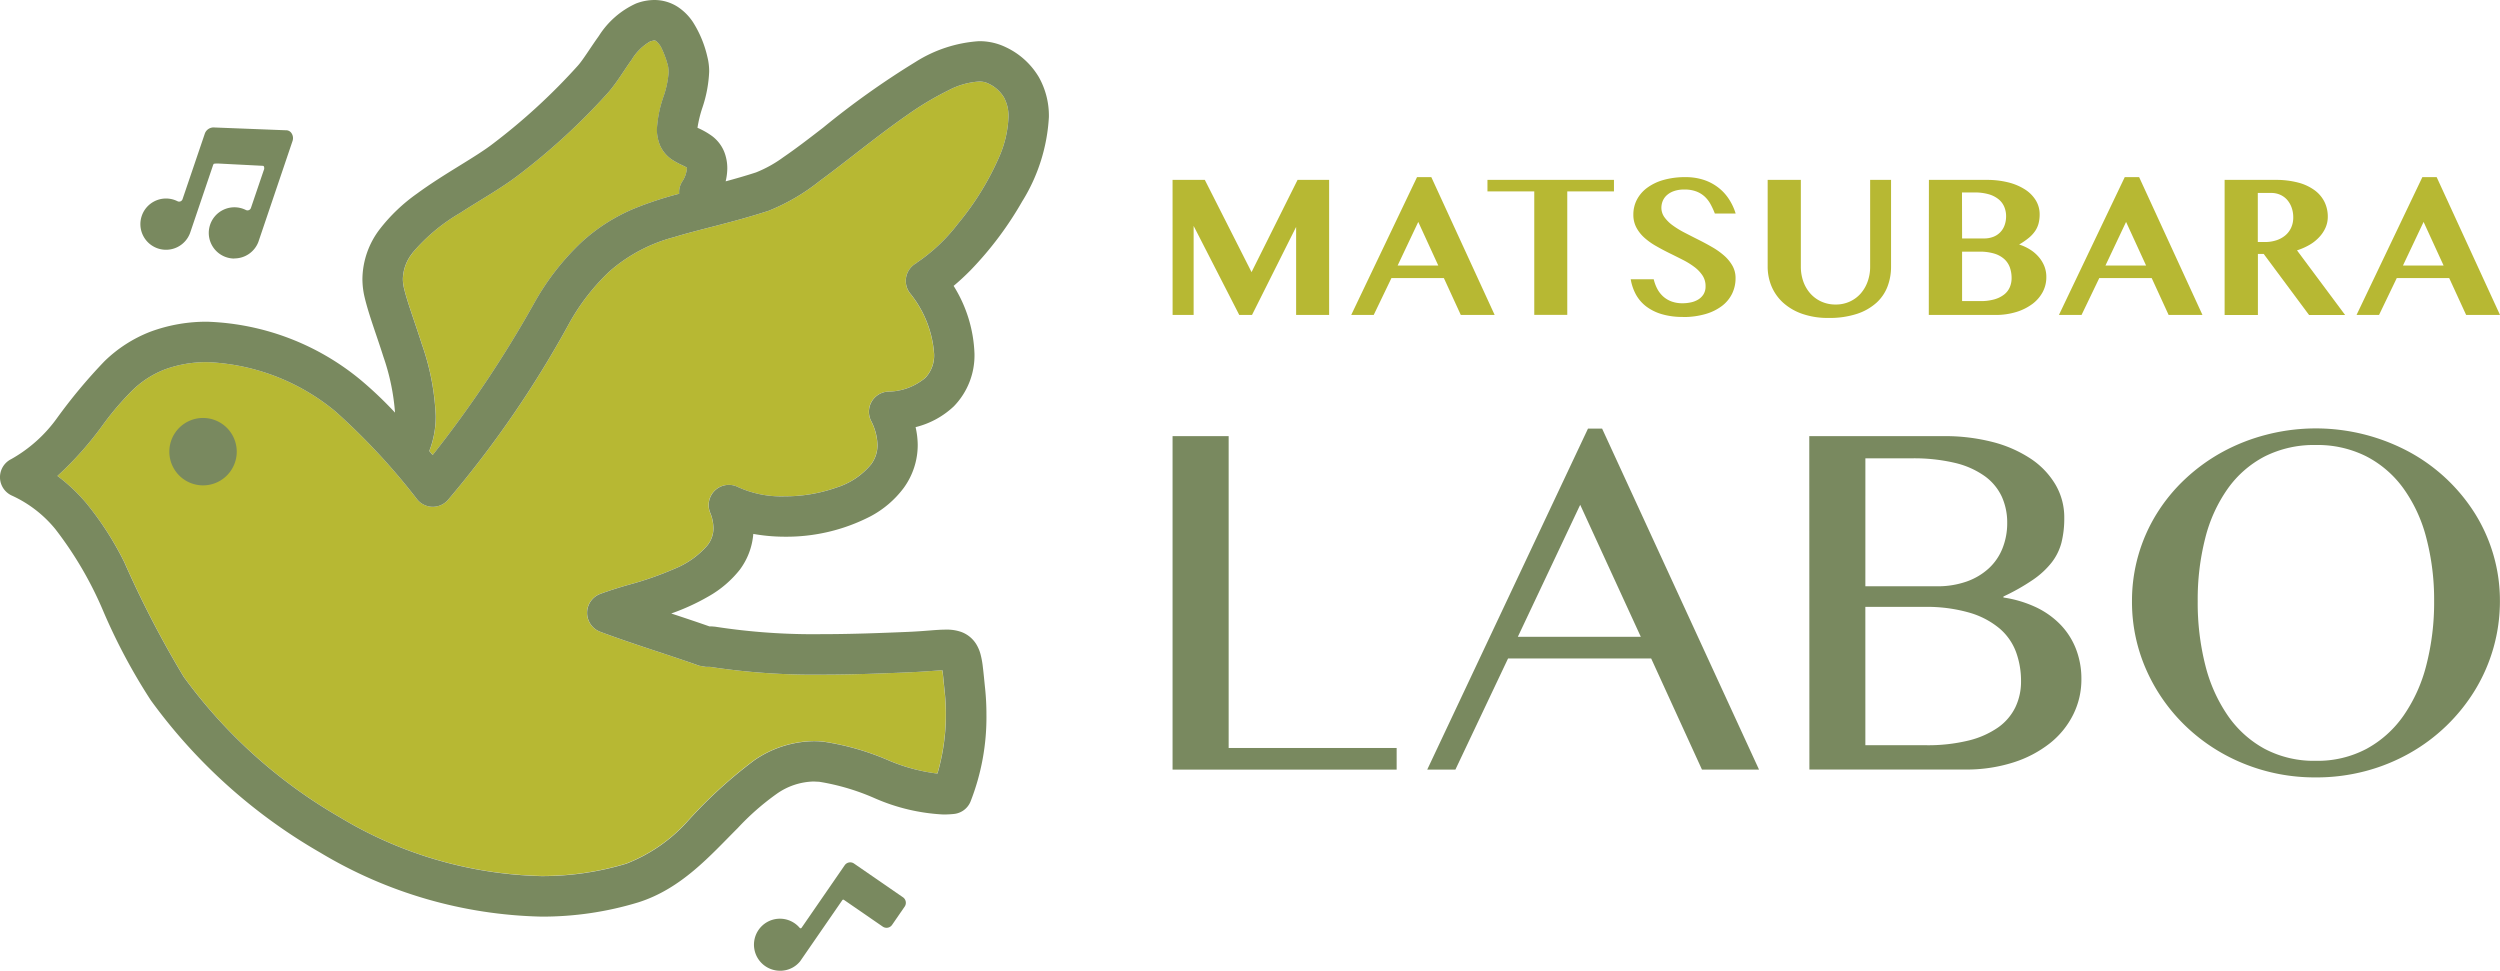 <svg height="50" viewBox="0 0 128.767 50" width="128.767" xmlns="http://www.w3.org/2000/svg" xmlns:xlink="http://www.w3.org/1999/xlink"><clipPath id="a"><path d="m0 0h128.767v50h-128.767z"/></clipPath><g fill="#b7b833"><path d="m159.091 24.408h1.662l2.406 4.75 2.37-4.75h1.626v6.956h-1.7v-4.535l-2.272 4.535h-.657l-2.35-4.586v4.586h-1.083z" transform="translate(-98.696 -15.142)"/><path d="m187.448 24.03 3.263 7.1h-1.744l-.872-1.9h-2.7l-.913 1.9h-1.159l3.39-7.1zm-1.734 4.555h2.093l-1.031-2.247z" transform="translate(-113.726 -14.908)"/><path d="m208.325 24.408v.592h-2.405v6.361h-1.7v-6.361h-2.411v-.595z" transform="translate(-125.195 -15.142)"/></g><g clip-path="url(#a)"><g fill="#b7b833"><path d="m223.952 31.232a3.7 3.7 0 0 1 -1.1-.146 2.479 2.479 0 0 1 -.8-.4 1.972 1.972 0 0 1 -.524-.612 2.5 2.5 0 0 1 -.266-.783h1.185a2.084 2.084 0 0 0 .179.487 1.441 1.441 0 0 0 .3.393 1.341 1.341 0 0 0 .431.262 1.624 1.624 0 0 0 .578.095 1.961 1.961 0 0 0 .428-.046 1.179 1.179 0 0 0 .383-.151.828.828 0 0 0 .271-.273.771.771 0 0 0 .1-.413.976.976 0 0 0 -.158-.549 1.791 1.791 0 0 0 -.421-.439 3.967 3.967 0 0 0 -.595-.367q-.334-.17-.683-.341c-.232-.115-.46-.235-.682-.363a3.422 3.422 0 0 1 -.6-.423 1.932 1.932 0 0 1 -.421-.528 1.391 1.391 0 0 1 -.159-.675 1.643 1.643 0 0 1 .182-.767 1.8 1.8 0 0 1 .526-.61 2.614 2.614 0 0 1 .841-.405 4.038 4.038 0 0 1 1.134-.146 2.964 2.964 0 0 1 .949.143 2.5 2.5 0 0 1 .751.4 2.4 2.4 0 0 1 .547.6 2.883 2.883 0 0 1 .339.731h-1.072a3.775 3.775 0 0 0 -.216-.472 1.559 1.559 0 0 0 -.3-.394 1.335 1.335 0 0 0 -.437-.27 1.68 1.68 0 0 0 -.61-.1 1.575 1.575 0 0 0 -.562.087 1.058 1.058 0 0 0 -.367.223.824.824 0 0 0 -.2.3.941.941 0 0 0 -.061.326.834.834 0 0 0 .164.5 1.9 1.9 0 0 0 .433.421 4.605 4.605 0 0 0 .613.372q.343.178.7.357t.7.377a3.808 3.808 0 0 1 .613.433 2.042 2.042 0 0 1 .433.523 1.279 1.279 0 0 1 .164.647 1.8 1.8 0 0 1 -.174.79 1.778 1.778 0 0 1 -.518.634 2.59 2.59 0 0 1 -.855.423 4.088 4.088 0 0 1 -1.177.154" transform="translate(-137.269 -14.908)"/><path d="m239.833 24.408h1.709v4.473a2.25 2.25 0 0 0 .125.755 1.876 1.876 0 0 0 .359.618 1.694 1.694 0 0 0 .564.418 1.751 1.751 0 0 0 .746.155 1.709 1.709 0 0 0 .733-.155 1.675 1.675 0 0 0 .56-.418 1.888 1.888 0 0 0 .356-.618 2.223 2.223 0 0 0 .126-.755v-4.473h1.077v4.473a2.842 2.842 0 0 1 -.182 1.018 2.177 2.177 0 0 1 -.572.839 2.8 2.8 0 0 1 -1 .569 4.522 4.522 0 0 1 -1.467.211 3.993 3.993 0 0 1 -1.352-.211 2.864 2.864 0 0 1 -.982-.571 2.4 2.4 0 0 1 -.6-.845 2.624 2.624 0 0 1 -.2-1.026z" transform="translate(-148.786 -15.142)"/><path d="m261.709 24.408h2.986a4.429 4.429 0 0 1 1.1.128 2.881 2.881 0 0 1 .859.362 1.76 1.76 0 0 1 .559.561 1.374 1.374 0 0 1 .2.729 1.852 1.852 0 0 1 -.054.456 1.278 1.278 0 0 1 -.177.394 1.691 1.691 0 0 1 -.326.354 3.641 3.641 0 0 1 -.5.344 2.415 2.415 0 0 1 .564.26 1.929 1.929 0 0 1 .444.38 1.689 1.689 0 0 1 .293.482 1.5 1.5 0 0 1 .1.561 1.613 1.613 0 0 1 -.187.765 1.866 1.866 0 0 1 -.534.616 2.714 2.714 0 0 1 -.831.413 3.591 3.591 0 0 1 -1.075.151h-3.427zm1.709 3.016h1.123a1.305 1.305 0 0 0 .485-.084.988.988 0 0 0 .582-.6 1.324 1.324 0 0 0 .077-.457 1.237 1.237 0 0 0 -.1-.5 1.007 1.007 0 0 0 -.3-.387 1.432 1.432 0 0 0 -.508-.252 2.612 2.612 0 0 0 -.728-.089h-.636zm0 3.226h.944a2.539 2.539 0 0 0 .718-.089 1.468 1.468 0 0 0 .5-.246.961.961 0 0 0 .293-.375 1.171 1.171 0 0 0 .095-.474 1.64 1.64 0 0 0 -.087-.542 1.075 1.075 0 0 0 -.285-.433 1.359 1.359 0 0 0 -.519-.287 2.589 2.589 0 0 0 -.782-.1h-.877z" transform="translate(-162.357 -15.142)"/><path d="m283.48 24.03 3.263 7.1h-1.743l-.872-1.9h-2.7l-.913 1.9h-1.165l3.391-7.1zm-1.734 4.555h2.093l-1.031-2.247z" transform="translate(-173.301 -14.908)"/><path d="m301.83 24.408h2.616a4.427 4.427 0 0 1 1.182.141 2.493 2.493 0 0 1 .841.395 1.669 1.669 0 0 1 .506.6 1.716 1.716 0 0 1 .169.759 1.393 1.393 0 0 1 -.115.562 1.731 1.731 0 0 1 -.323.487 2.14 2.14 0 0 1 -.5.4 3.265 3.265 0 0 1 -.648.285l2.478 3.329h-1.857l-2.335-3.144h-.3v3.144h-1.714zm1.709 3.2h.369a1.866 1.866 0 0 0 .579-.087 1.381 1.381 0 0 0 .462-.249 1.122 1.122 0 0 0 .306-.4 1.248 1.248 0 0 0 .11-.534 1.45 1.45 0 0 0 -.085-.507 1.223 1.223 0 0 0 -.233-.4 1.035 1.035 0 0 0 -.359-.259 1.126 1.126 0 0 0 -.457-.092h-.692z" transform="translate(-187.247 -15.142)"/><path d="m323.849 24.03 3.263 7.1h-1.744l-.873-1.9h-2.7l-.913 1.9h-1.159l3.391-7.1zm-1.735 4.555h2.093l-1.031-2.247z" transform="translate(-198.345 -14.908)"/></g><g fill="#79895f"><path d="m159.091 59.174h2.889v16.062h8.653v1.114h-11.542z" transform="translate(-98.696 -36.71)"/><path d="m202.656 58.15 8.083 17.565h-2.939l-2.617-5.726h-7.37l-2.713 5.726h-1.451l8.281-17.565zm-4.34 10.725h6.334l-3.122-6.8z" transform="translate(-120.137 -36.075)"/><path d="m245.477 59.174h6.917a9.825 9.825 0 0 1 2.519.3 6.453 6.453 0 0 1 1.969.862 4.125 4.125 0 0 1 1.276 1.334 3.333 3.333 0 0 1 .453 1.71 5.141 5.141 0 0 1 -.142 1.269 2.837 2.837 0 0 1 -.505 1.03 4.31 4.31 0 0 1 -.965.893 10.791 10.791 0 0 1 -1.522.862v.052a6 6 0 0 1 1.658.492 4.342 4.342 0 0 1 1.263.888 3.768 3.768 0 0 1 .81 1.255 4.236 4.236 0 0 1 .285 1.574 4.037 4.037 0 0 1 -.421 1.82 4.357 4.357 0 0 1 -1.2 1.477 5.94 5.94 0 0 1 -1.891.991 7.942 7.942 0 0 1 -2.48.363h-8.018zm2.889 7.733h3.679a4.477 4.477 0 0 0 1.542-.246 3.312 3.312 0 0 0 1.14-.68 2.812 2.812 0 0 0 .705-1.036 3.484 3.484 0 0 0 .24-1.3 3.219 3.219 0 0 0 -.285-1.367 2.728 2.728 0 0 0 -.888-1.055 4.377 4.377 0 0 0 -1.528-.673 9.191 9.191 0 0 0 -2.221-.233h-2.383zm0 8.187h3.122a8.78 8.78 0 0 0 2.182-.239 4.546 4.546 0 0 0 1.528-.673 2.738 2.738 0 0 0 .894-1.043 3.049 3.049 0 0 0 .292-1.334 4.33 4.33 0 0 0 -.259-1.515 2.936 2.936 0 0 0 -.849-1.211 4.262 4.262 0 0 0 -1.542-.81 7.917 7.917 0 0 0 -2.338-.3h-3.031z" transform="translate(-152.287 -36.71)"/><path d="m298.741 76.116a9.683 9.683 0 0 1 -3.725-.713 9.4 9.4 0 0 1 -3.005-1.95 9.133 9.133 0 0 1 -2.011-2.887 8.62 8.62 0 0 1 -.732-3.53 8.5 8.5 0 0 1 1.269-4.495 8.814 8.814 0 0 1 1.47-1.794 9.4 9.4 0 0 1 1.911-1.387 9.869 9.869 0 0 1 2.267-.893 10.161 10.161 0 0 1 7.377.893 9.147 9.147 0 0 1 3.381 3.181 8.475 8.475 0 0 1 1.276 4.495 8.8 8.8 0 0 1 -1.276 4.573 9.282 9.282 0 0 1 -3.381 3.264 9.642 9.642 0 0 1 -2.273.92 9.883 9.883 0 0 1 -2.552.324m0-.855a5.371 5.371 0 0 0 2.61-.616 5.563 5.563 0 0 0 1.911-1.716 7.99 7.99 0 0 0 1.172-2.6 12.916 12.916 0 0 0 .4-3.29 12.559 12.559 0 0 0 -.4-3.251 7.623 7.623 0 0 0 -1.172-2.545 5.439 5.439 0 0 0 -1.911-1.658 5.574 5.574 0 0 0 -2.61-.59 5.638 5.638 0 0 0 -2.636.59 5.386 5.386 0 0 0 -1.9 1.658 7.609 7.609 0 0 0 -1.159 2.545 12.753 12.753 0 0 0 -.389 3.251 13.116 13.116 0 0 0 .389 3.29 7.977 7.977 0 0 0 1.159 2.6 5.509 5.509 0 0 0 1.9 1.716 5.432 5.432 0 0 0 2.636.616" transform="translate(-179.456 -36.075)"/></g><path d="m26.08 16.423a9.424 9.424 0 0 1 2.451-2.053c1.021-.662 2.117-1.271 3-1.948a33.279 33.279 0 0 0 4.639-4.271c.465-.538.823-1.164 1.205-1.686a2.639 2.639 0 0 1 .954-.936l.211-.048.082.025a1.1 1.1 0 0 1 .312.421 4.723 4.723 0 0 1 .322.92l.025.244a4.846 4.846 0 0 1 -.26 1.261 6.187 6.187 0 0 0 -.347 1.7 2.145 2.145 0 0 0 .164.848 1.713 1.713 0 0 0 .657.752c.321.2.56.286.678.358l.038.023.006.048a1.417 1.417 0 0 1 -.232.658 1.013 1.013 0 0 0 -.164.64 18.431 18.431 0 0 0 -2.292.752 9.362 9.362 0 0 0 -2.7 1.706 13.054 13.054 0 0 0 -2.435 3.1 59.322 59.322 0 0 1 -5.272 7.9l-.174-.207a4.817 4.817 0 0 0 .33-1.824 12.651 12.651 0 0 0 -.71-3.67c-.366-1.15-.765-2.212-.924-2.9a2.112 2.112 0 0 1 -.057-.476 2.215 2.215 0 0 1 .5-1.332m25.952.525a1.039 1.039 0 0 0 -.339 1.547 5.582 5.582 0 0 1 1.242 3.114 1.675 1.675 0 0 1 -.452 1.248 3.047 3.047 0 0 1 -1.954.71 1.041 1.041 0 0 0 -.845 1.493 2.869 2.869 0 0 1 .336 1.252 1.653 1.653 0 0 1 -.329 1 3.766 3.766 0 0 1 -1.773 1.19 7.963 7.963 0 0 1 -2.684.457 5.382 5.382 0 0 1 -2.385-.471 1.04 1.04 0 0 0 -1.452 1.3 2.2 2.2 0 0 1 .174.809 1.417 1.417 0 0 1 -.314.891 4.457 4.457 0 0 1 -1.707 1.208 16.539 16.539 0 0 1 -2.314.809c-.624.177-1.088.329-1.5.481a1.041 1.041 0 0 0 0 1.948c1.706.64 3.415 1.15 5.1 1.749l.348.06h.213a35.456 35.456 0 0 0 5.758.4c1.584 0 3.132-.061 4.524-.121.788-.034 1.351-.089 1.683-.105 0 .037.01.057.015.1.03.25.062.6.109 1.05a10.927 10.927 0 0 1 -.378 4.172 9.237 9.237 0 0 1 -2.488-.672 13.337 13.337 0 0 0 -3.4-.978 4.868 4.868 0 0 0 -.49-.024 5.506 5.506 0 0 0 -3.062.988 23.84 23.84 0 0 0 -3.387 3.09 8.28 8.28 0 0 1 -3.2 2.23 14.893 14.893 0 0 1 -4.379.64 21.026 21.026 0 0 1 -10.353-3.015 26.031 26.031 0 0 1 -8.056-7.24 52.776 52.776 0 0 1 -3.061-5.91 16.018 16.018 0 0 0 -1.974-3.053 9.113 9.113 0 0 0 -1.473-1.386 17.268 17.268 0 0 0 2.372-2.674 14.954 14.954 0 0 1 1.473-1.717 4.945 4.945 0 0 1 1.683-1.094 6.251 6.251 0 0 1 2.2-.377 11.046 11.046 0 0 1 6.6 2.546 33.55 33.55 0 0 1 4.21 4.534 1.04 1.04 0 0 0 1.567.029 54.155 54.155 0 0 0 6.285-9.161 11.018 11.018 0 0 1 2.041-2.618 8.231 8.231 0 0 1 3.345-1.771c1.316-.405 2.912-.727 4.841-1.348a10.407 10.407 0 0 0 2.64-1.539c1.406-1.03 3-2.352 4.506-3.395a15.4 15.4 0 0 1 2.13-1.275 3.913 3.913 0 0 1 1.571-.454 1.018 1.018 0 0 1 .466.094 1.835 1.835 0 0 1 .819.717 2.007 2.007 0 0 1 .238 1.017 5.692 5.692 0 0 1 -.5 2.1 14.375 14.375 0 0 1 -2.116 3.411 8.956 8.956 0 0 1 -2.13 2.005" fill="#b7b833" transform="translate(-4.834 -3.4)"/><g fill="#79895f"><path d="m52.677 10.331a9.194 9.194 0 0 0 1.348-4.3 4.062 4.062 0 0 0 -.517-2.058 3.907 3.907 0 0 0 -1.7-1.541 3.117 3.117 0 0 0 -1.388-.311 6.964 6.964 0 0 0 -3.264 1.069 42.85 42.85 0 0 0 -4.756 3.382c-.743.576-1.441 1.109-2.047 1.522a6.374 6.374 0 0 1 -1.415.787c-.545.177-1.059.323-1.562.46a3.037 3.037 0 0 0 .085-.656 2.32 2.32 0 0 0 -.158-.864 1.916 1.916 0 0 0 -.626-.813 3.985 3.985 0 0 0 -.752-.426 6.186 6.186 0 0 1 .255-1.041 6.647 6.647 0 0 0 .347-1.85 3.026 3.026 0 0 0 -.09-.752 5.715 5.715 0 0 0 -.737-1.788 2.76 2.76 0 0 0 -.782-.791 2.226 2.226 0 0 0 -1.218-.36 2.664 2.664 0 0 0 -.941.181 4.428 4.428 0 0 0 -1.909 1.664c-.447.623-.822 1.244-1.085 1.535a31.383 31.383 0 0 1 -4.346 4c-.918.717-2.523 1.552-3.939 2.591a8.933 8.933 0 0 0 -1.913 1.824 4.3 4.3 0 0 0 -.9 2.567 4.128 4.128 0 0 0 .114.954c.218.917.623 1.966.965 3.054a11.309 11.309 0 0 1 .6 2.883 19.754 19.754 0 0 0 -1.746-1.663 13.073 13.073 0 0 0 -7.916-3.019 8.3 8.3 0 0 0 -2.929.511 7.007 7.007 0 0 0 -2.385 1.535 27.521 27.521 0 0 0 -2.427 2.909 7.3 7.3 0 0 1 -2.366 2.122 1.039 1.039 0 0 0 .043 1.882 6.23 6.23 0 0 1 2.228 1.72 18.93 18.93 0 0 1 2.459 4.2 30.2 30.2 0 0 0 2.461 4.62 28.047 28.047 0 0 0 8.721 7.842 23.084 23.084 0 0 0 11.394 3.3 16.929 16.929 0 0 0 4.989-.733c2.243-.707 3.732-2.438 5.123-3.824a13.1 13.1 0 0 1 1.994-1.755 3.434 3.434 0 0 1 1.919-.647l.29.014a11.731 11.731 0 0 1 2.869.853 10.024 10.024 0 0 0 3.525.832q.267 0 .536-.027a1.039 1.039 0 0 0 .857-.629 11.877 11.877 0 0 0 .823-4.5c0-.46-.024-.91-.069-1.342s-.076-.778-.114-1.085a4.568 4.568 0 0 0 -.117-.656 1.981 1.981 0 0 0 -.216-.519 1.522 1.522 0 0 0 -.777-.643 2.218 2.218 0 0 0 -.786-.121c-.521 0-1.071.079-1.955.116-1.386.058-2.9.117-4.435.117a33 33 0 0 1 -5.51-.385l-.178-.015h-.112c-.665-.234-1.317-.45-1.965-.664a11.346 11.346 0 0 0 1.929-.886 5.506 5.506 0 0 0 1.597-1.363 3.554 3.554 0 0 0 .7-1.85 9.235 9.235 0 0 0 1.606.144 9.428 9.428 0 0 0 4.439-1.054 5.124 5.124 0 0 0 1.7-1.455 3.759 3.759 0 0 0 .724-2.222 4.3 4.3 0 0 0 -.11-.913 4.4 4.4 0 0 0 1.973-1.075 3.76 3.76 0 0 0 1.06-2.718 7.031 7.031 0 0 0 -1.074-3.482c.287-.239.579-.508.88-.814a17.774 17.774 0 0 0 2.678-3.583m-31.43 2.695a9.424 9.424 0 0 1 2.454-2.053c1.021-.662 2.117-1.271 3-1.948a33.279 33.279 0 0 0 4.639-4.271c.465-.538.823-1.164 1.205-1.686a2.639 2.639 0 0 1 .954-.936l.202-.049.082.025a1.1 1.1 0 0 1 .312.421 4.723 4.723 0 0 1 .322.92l.025.244a4.845 4.845 0 0 1 -.26 1.261 6.187 6.187 0 0 0 -.347 1.7 2.145 2.145 0 0 0 .166.849 1.713 1.713 0 0 0 .657.752c.321.2.56.286.678.358l.038.023.006.048a1.417 1.417 0 0 1 -.232.658 1.013 1.013 0 0 0 -.164.64 18.432 18.432 0 0 0 -2.292.752 9.362 9.362 0 0 0 -2.7 1.706 13.054 13.054 0 0 0 -2.435 3.1 59.322 59.322 0 0 1 -5.272 7.9l-.174-.207a4.817 4.817 0 0 0 .33-1.824 12.651 12.651 0 0 0 -.71-3.67c-.366-1.15-.765-2.212-.924-2.9a2.112 2.112 0 0 1 -.057-.476 2.215 2.215 0 0 1 .5-1.332m25.952.525a1.039 1.039 0 0 0 -.329 1.548 5.582 5.582 0 0 1 1.242 3.114 1.675 1.675 0 0 1 -.452 1.248 3.047 3.047 0 0 1 -1.954.71 1.041 1.041 0 0 0 -.845 1.493 2.869 2.869 0 0 1 .336 1.252 1.653 1.653 0 0 1 -.329 1 3.766 3.766 0 0 1 -1.773 1.19 7.963 7.963 0 0 1 -2.684.457 5.382 5.382 0 0 1 -2.385-.471 1.04 1.04 0 0 0 -1.452 1.3 2.2 2.2 0 0 1 .174.809 1.417 1.417 0 0 1 -.314.891 4.457 4.457 0 0 1 -1.707 1.208 16.539 16.539 0 0 1 -2.314.809c-.624.177-1.088.329-1.5.481a1.041 1.041 0 0 0 0 1.948c1.706.64 3.415 1.15 5.1 1.749l.348.06h.213a35.455 35.455 0 0 0 5.758.4c1.584 0 3.132-.061 4.524-.121.788-.034 1.351-.089 1.683-.105 0 .037.01.057.015.1.03.25.062.6.109 1.05a10.927 10.927 0 0 1 -.378 4.172 9.237 9.237 0 0 1 -2.487-.665 13.337 13.337 0 0 0 -3.4-.978 4.869 4.869 0 0 0 -.49-.024 5.506 5.506 0 0 0 -3.062.988 23.84 23.84 0 0 0 -3.387 3.09 8.28 8.28 0 0 1 -3.2 2.23 14.893 14.893 0 0 1 -4.379.64 21.026 21.026 0 0 1 -10.352-3.015 26.031 26.031 0 0 1 -8.068-7.248 52.776 52.776 0 0 1 -3.062-5.91 16.018 16.018 0 0 0 -1.968-3.053 9.113 9.113 0 0 0 -1.473-1.386 17.268 17.268 0 0 0 2.372-2.674 14.954 14.954 0 0 1 1.469-1.716 4.945 4.945 0 0 1 1.686-1.094 6.251 6.251 0 0 1 2.2-.377 11.046 11.046 0 0 1 6.6 2.546 33.55 33.55 0 0 1 4.21 4.534 1.04 1.04 0 0 0 1.567.029 54.155 54.155 0 0 0 6.285-9.162 11.018 11.018 0 0 1 2.041-2.618 8.231 8.231 0 0 1 3.345-1.771c1.316-.405 2.912-.727 4.841-1.348a10.407 10.407 0 0 0 2.64-1.539c1.406-1.03 3-2.352 4.506-3.395a15.4 15.4 0 0 1 2.13-1.275 3.913 3.913 0 0 1 1.571-.454 1.018 1.018 0 0 1 .466.094 1.835 1.835 0 0 1 .819.717 2.007 2.007 0 0 1 .238 1.017 5.692 5.692 0 0 1 -.5 2.1 14.375 14.375 0 0 1 -2.116 3.411 8.956 8.956 0 0 1 -2.13 2.005"/><path d="m103.644 122.582a1.351 1.351 0 0 1 -.77-.24 1.341 1.341 0 0 1 -.342-1.861 1.335 1.335 0 0 1 2.12-.107.051.051 0 0 0 .012.011.066.066 0 0 0 .035.011.062.062 0 0 0 .049-.026l2.222-3.222a.345.345 0 0 1 .48-.088l2.521 1.738a.346.346 0 0 1 .088.48l-.649.942a.345.345 0 0 1 -.48.089l-2-1.378a.057.057 0 0 0 -.034-.011.059.059 0 0 0 -.049.026l-2.163 3.135a.2.2 0 0 1 -.018.024 1.314 1.314 0 0 1 -.84.465 1.289 1.289 0 0 1 -.182.013" fill-rule="evenodd" transform="translate(-63.462 -72.582)"/><path d="m23.887 24.051a1.32 1.32 0 1 1 .593-2.5l.024.01a.2.2 0 0 0 .06.009.184.184 0 0 0 .176-.126l.66-1.942a.238.238 0 0 0 .005-.2.073.073 0 0 0 -.06-.029h-.023l-2.257-.116h-.058c-.052 0-.1 0-.176.013a.214.214 0 0 0 -.049.093l-1.166 3.44a1.32 1.32 0 1 1 -.825-1.674 1.363 1.363 0 0 1 .167.07l.023.01a.181.181 0 0 0 .06.01.186.186 0 0 0 .174-.119l1.155-3.4a.481.481 0 0 1 .493-.3l3.72.145h.005a.332.332 0 0 1 .247.158.454.454 0 0 1 .05.386l-1.764 5.211a1.323 1.323 0 0 1 -1.233.845" fill-rule="evenodd" transform="translate(-11.815 -10.734)"/><path d="m24.711 56.708a1.736 1.736 0 1 0 1.736 1.736 1.736 1.736 0 0 0 -1.736-1.736" transform="translate(-14.253 -35.18)"/></g></g></svg>